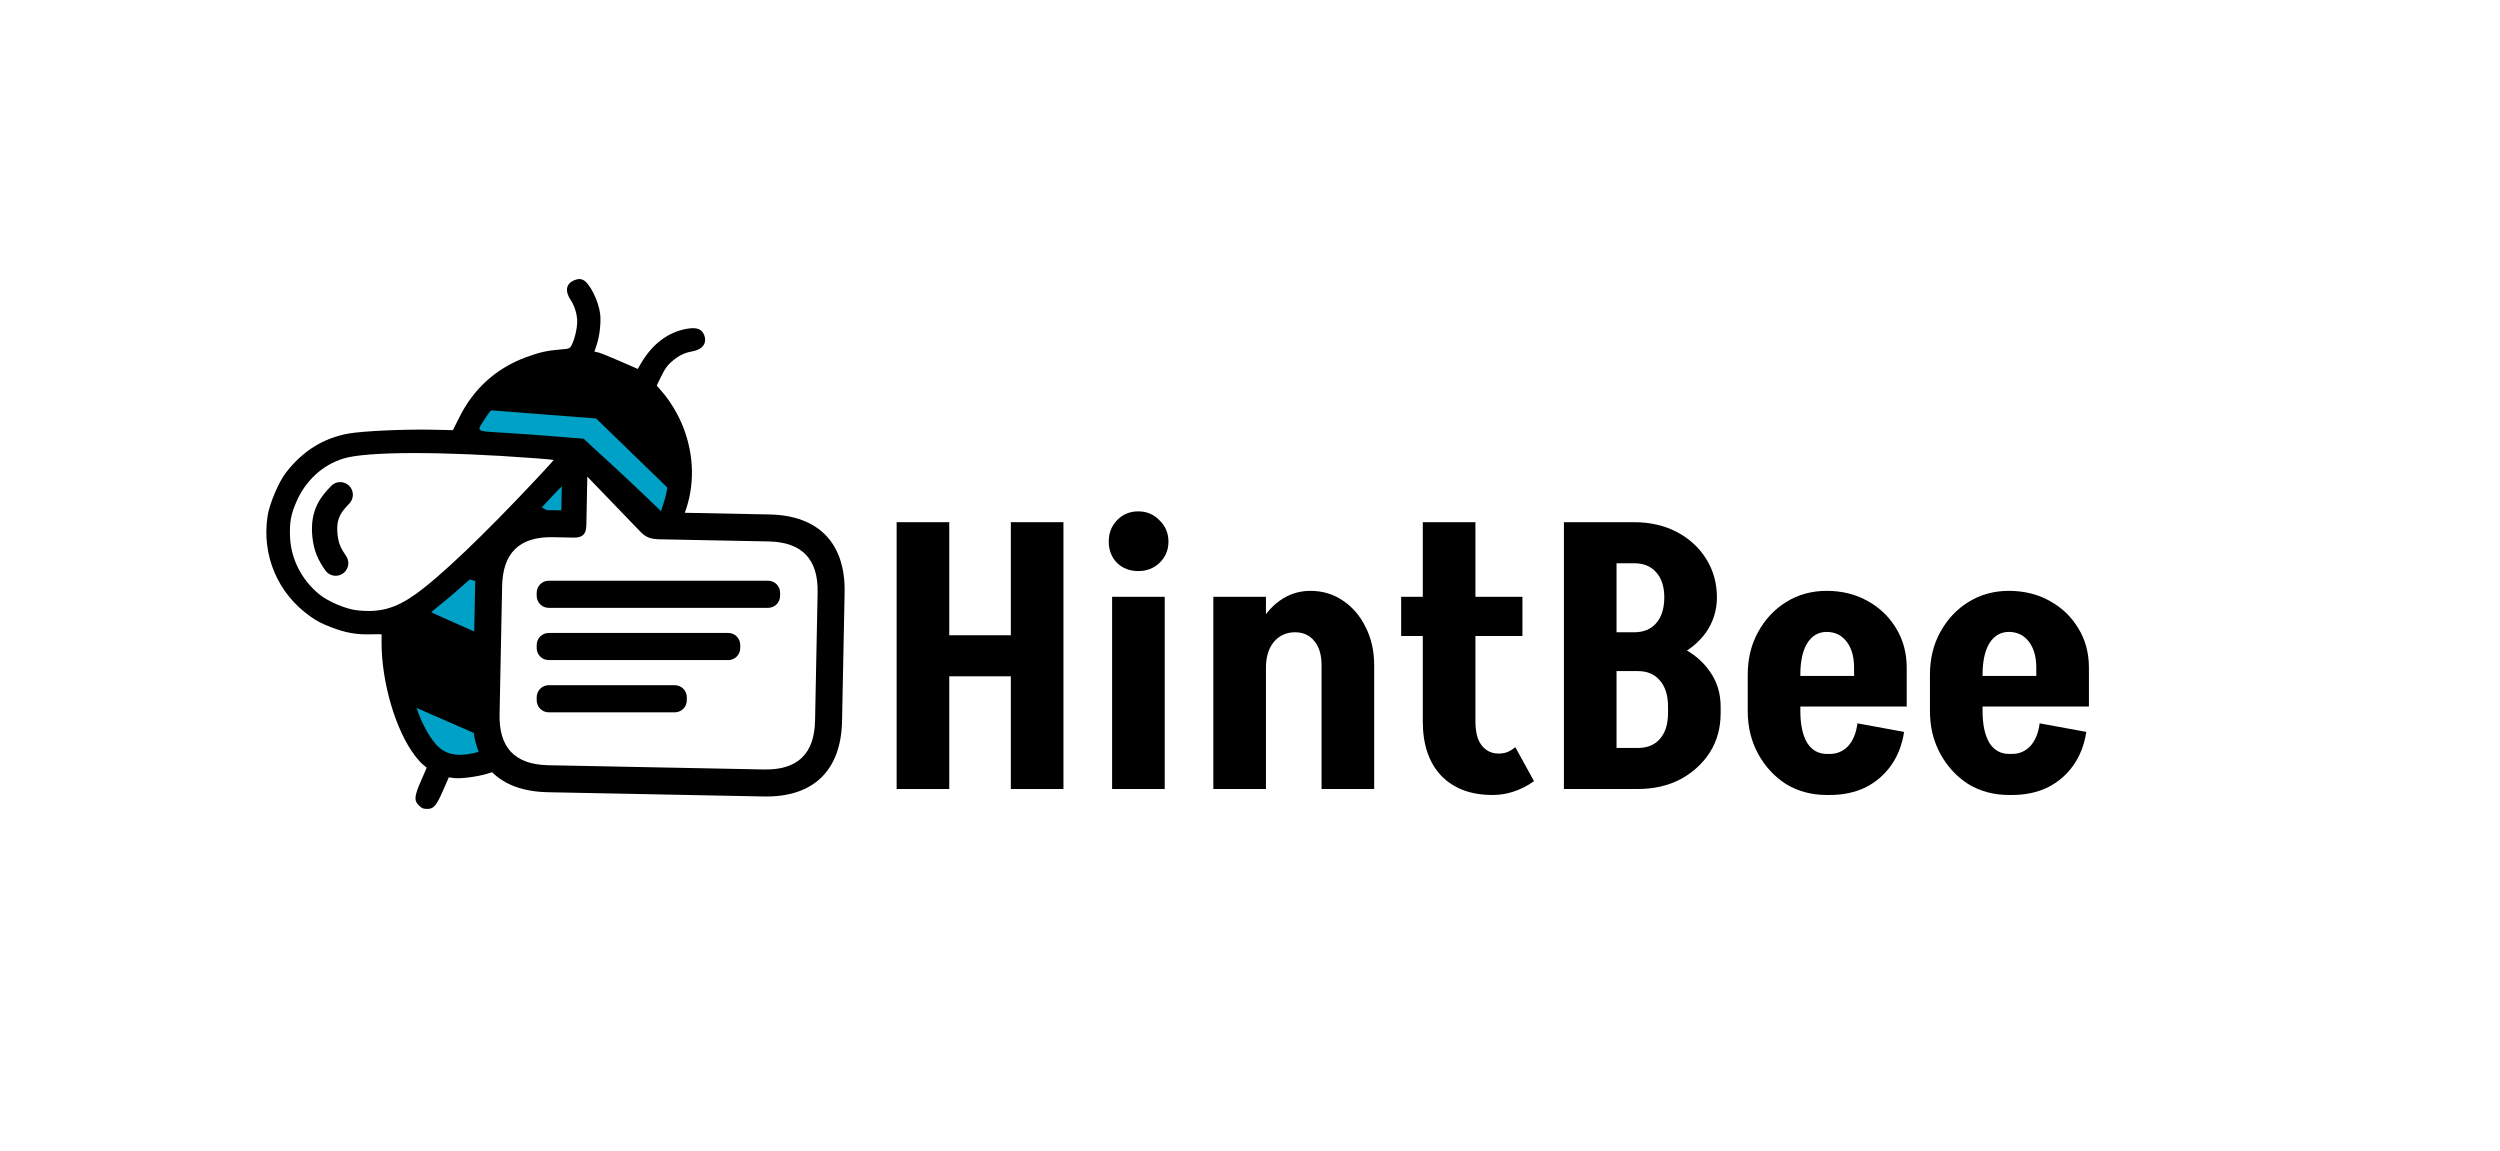 <svg width="2076" height="956" viewBox="0 0 2076 956" fill="none" xmlns="http://www.w3.org/2000/svg">
<g clip-path="url(#clip0_224_2490)">
<g clip-path="url(#clip1_224_2490)">
<path fill-rule="evenodd" clip-rule="evenodd" d="M391.501 349L402.001 336L496.001 345.5L562.001 409L551.501 436.5L479.501 372.5L384.501 361.5L391.501 349ZM465.86 393.47L431.473 424.802L475.659 434.237L471.655 396.001L465.86 393.47ZM408.902 539.69L348.464 513.295L341.84 510.402L405.396 464.198L408.902 539.69ZM355.121 630.103L336.496 579.071L406.037 601.554L412.438 627.524L377.06 639.684L355.121 630.103Z" fill="#00A1C6"/>
<path d="M402.001 336L402.051 335.503L401.782 335.475L401.612 335.686L402.001 336ZM391.501 349L391.112 348.686L391.085 348.719L391.064 348.756L391.501 349ZM496.001 345.5L496.347 345.14L496.223 345.02L496.051 345.003L496.001 345.5ZM562.001 409L562.468 409.178L562.586 408.869L562.347 408.64L562.001 409ZM551.501 436.5L551.168 436.874L551.709 437.355L551.968 436.678L551.501 436.5ZM479.501 372.5L479.833 372.126L479.715 372.021L479.558 372.003L479.501 372.5ZM384.501 361.5L384.064 361.256L383.698 361.91L384.443 361.997L384.501 361.5ZM431.473 424.802L431.137 424.432L430.417 425.088L431.369 425.291L431.473 424.802ZM465.86 393.47L466.06 393.011L465.763 392.882L465.523 393.1L465.86 393.47ZM475.659 434.237L475.555 434.726L476.228 434.87L476.156 434.185L475.659 434.237ZM471.655 396.001L472.153 395.949L472.122 395.659L471.856 395.543L471.655 396.001ZM348.464 513.295L348.264 513.753L348.264 513.753L348.464 513.295ZM408.902 539.69L408.702 540.149L409.439 540.47L409.402 539.667L408.902 539.69ZM341.84 510.402L341.546 509.998L340.84 510.511L341.64 510.861L341.84 510.402ZM405.396 464.198L405.896 464.175L405.853 463.248L405.102 463.794L405.396 464.198ZM336.496 579.071L336.65 578.596L335.675 578.281L336.026 579.243L336.496 579.071ZM355.121 630.103L354.651 630.274L354.724 630.475L354.921 630.561L355.121 630.103ZM406.037 601.554L406.522 601.434L406.456 601.164L406.191 601.078L406.037 601.554ZM412.438 627.524L412.601 627.996L413.033 627.848L412.924 627.404L412.438 627.524ZM377.06 639.684L376.86 640.142L377.038 640.22L377.222 640.157L377.06 639.684ZM401.612 335.686L391.112 348.686L391.89 349.314L402.39 336.314L401.612 335.686ZM496.051 345.003L402.051 335.503L401.95 336.497L495.95 345.997L496.051 345.003ZM562.347 408.64L496.347 345.14L495.654 345.86L561.654 409.36L562.347 408.64ZM551.968 436.678L562.468 409.178L561.533 408.822L551.033 436.322L551.968 436.678ZM479.168 372.874L551.168 436.874L551.833 436.126L479.833 372.126L479.168 372.874ZM384.443 361.997L479.443 372.997L479.558 372.003L384.558 361.003L384.443 361.997ZM391.064 348.756L384.064 361.256L384.937 361.744L391.937 349.244L391.064 348.756ZM431.81 425.171L466.196 393.839L465.523 393.1L431.137 424.432L431.81 425.171ZM475.763 433.748L431.578 424.313L431.369 425.291L475.555 434.726L475.763 433.748ZM471.158 396.053L475.162 434.289L476.156 434.185L472.153 395.949L471.158 396.053ZM465.659 393.928L471.455 396.459L471.856 395.543L466.06 393.011L465.659 393.928ZM348.264 513.753L408.702 540.149L409.102 539.232L348.664 512.837L348.264 513.753ZM341.64 510.861L348.264 513.753L348.664 512.837L342.041 509.944L341.64 510.861ZM405.102 463.794L341.546 509.998L342.134 510.807L405.69 464.603L405.102 463.794ZM409.402 539.667L405.896 464.175L404.897 464.221L408.403 539.714L409.402 539.667ZM336.026 579.243L354.651 630.274L355.59 629.931L336.966 578.9L336.026 579.243ZM406.191 601.078L336.65 578.596L336.342 579.547L405.883 602.029L406.191 601.078ZM412.924 627.404L406.522 601.434L405.551 601.673L411.953 627.643L412.924 627.404ZM377.222 640.157L412.601 627.996L412.276 627.051L376.897 639.211L377.222 640.157ZM354.921 630.561L376.86 640.142L377.26 639.226L355.321 629.645L354.921 630.561Z" fill="#FD235F"/>
<path fill-rule="evenodd" clip-rule="evenodd" d="M532.128 302.004C541.468 285.839 554.672 275.826 570.163 273.065C578.553 271.57 582.662 273.066 584.763 278.25C587.355 285.038 583.316 290.42 574.556 291.854C568.34 292.91 563.022 295.549 557.302 300.693C553.879 303.763 552.214 306.212 549.115 312.4L545.323 320.171L549.481 324.964C556.222 332.473 563.443 344.559 567.394 354.819C576.571 378.564 576.975 403.363 568.659 425.815L638.879 427.198C680.223 428.013 702.177 451.429 701.364 492.224L699.238 598.88C698.426 639.677 675.556 662.208 634.211 661.394L454.916 657.862C434.711 657.464 419.173 651.74 408.641 641.241C407.271 641.696 405.903 642.128 404.536 642.539C396.198 645.051 382.445 646.785 376.993 646.092L372.687 645.501L367.992 656.252C362.314 669.254 360.124 671.769 354.585 671.733C351.362 671.615 350.492 671.335 348.097 669.098C343.685 664.888 343.876 661.498 349.59 648.414L354.359 637.496L351.296 634.968C349.551 633.511 346.483 630.087 344.425 627.303C328.525 606.466 316.806 566.515 316.845 533.486C316.907 529.939 316.916 526.966 316.904 526.763C316.858 526.644 312.906 526.604 308.19 526.729C295.914 527.122 286.912 525.473 274.863 520.808C266.802 517.684 263.163 515.796 257.496 511.734C230.66 492.769 217.259 461.214 222.167 428.623C223.717 418.484 231.365 400.29 237.473 392.438C251.245 374.536 268.678 363.692 289.538 360C301.037 357.976 334.26 356.409 357.407 356.792L376.075 357.204L381.354 346.708C393.184 322.798 411.975 305.897 436.5 296.76C447.967 292.539 454.042 291.124 465.354 290.209C472.736 289.661 473.131 289.437 474.728 286.463C477.074 282.228 479.339 272.499 479.304 267.126C479.359 261.095 477.116 253.963 473.938 249.201C468.869 241.727 470.047 235.394 476.99 232.672C480.103 231.451 481.81 231.402 483.976 232.348C489.559 234.786 497.001 249.548 498.402 260.878C499.155 267.558 497.953 278.942 495.624 285.864L493.624 292.036L496.461 292.581C498.023 292.866 506.13 296.109 514.463 299.748L529.625 306.369L532.128 302.004ZM466.125 423.796L466.523 403.851C464.963 405.297 462.085 408.226 458.942 411.655C456.628 414.116 454.487 416.406 452.882 418.123L452.88 418.125C451.274 419.843 450.204 420.988 450.029 421.159C449.807 421.345 451.526 422.378 454.217 423.694C455.97 423.64 457.758 423.631 459.583 423.667L466.125 423.796ZM394.557 486.181C394.582 484.963 394.626 483.761 394.688 482.576C391.787 481.49 390.45 481.152 390.119 481.332C389.365 481.697 385.664 484.944 381.856 488.441C377.964 491.901 371.141 497.755 366.604 501.33C362.066 504.906 358.282 508.115 358.173 508.366C358.087 508.563 373.033 515.264 393.796 524.395L394.557 486.181ZM393.353 608.579C394.193 614.298 395.595 619.556 397.543 624.334C396.032 624.766 394.638 625.133 393.47 625.401C378.333 628.713 368.429 626.176 360.984 616.87C356.026 610.736 351.309 602.225 348.109 593.88L345.882 587.847L393.353 608.579ZM548.53 360.076C542.682 346.21 535.159 336.177 523.775 327.036C516.509 321.184 500.184 313.359 491.328 311.376C456.855 303.765 421.139 318.532 402.282 348.307C401.842 348.997 401.427 349.638 401.041 350.233C398.985 353.401 397.765 355.279 398.248 356.468C398.952 358.199 403.276 358.459 413.908 359.097L413.917 359.098L413.92 359.098L413.95 359.1C415.293 359.181 416.737 359.268 418.286 359.365C429.719 359.991 449.336 361.413 461.769 362.476L484.582 364.302L500.657 379.062C514.157 391.31 538.815 414.582 546.878 422.47L548.856 424.525L551.003 418.021C557.308 399.041 556.459 378.724 548.53 360.076ZM344.474 493.849C364.941 479.466 401.995 444.144 446.091 397.012C453.693 388.919 459.816 382.166 459.806 381.963C459.676 381.808 452.923 381.14 444.75 380.547C367.536 374.712 304.512 374.776 285.118 380.794C267.926 386.088 253.855 398.996 246.284 416.332C241.542 426.964 240.312 433.869 240.87 446.22C241.698 464.543 250.697 481.87 265.442 493.768C272.706 499.621 287.277 505.786 296.367 506.779C315.084 508.899 328.133 505.369 344.474 493.849ZM487.711 395.805L531.235 440.957C536.417 446.492 540.432 447.685 548.228 447.839L638.293 449.613C666.413 450.167 679.49 464.771 678.95 491.922L676.828 598.438C676.286 625.589 662.639 639.529 634.519 638.974L455.362 635.445C427.104 634.889 414.301 620.429 414.843 593.278L416.966 486.761C417.506 459.61 430.878 445.527 459.136 446.083L476.119 446.419C483.775 446.569 486.758 443.703 486.907 436.184L487.711 395.805Z" fill="black"/>
<path d="M440.026 302.762C417.895 304.164 406.135 322.546 398 340L495 347.5L561 411.5C564.331 406.806 565.629 413.565 567.835 383.173C570.041 352.781 529.202 321.47 508.506 309.614C494.9 306.746 462.156 301.36 440.026 302.762Z" fill="black"/>
<path fill-rule="evenodd" clip-rule="evenodd" d="M289.717 403.176C293.945 407.144 294.156 413.789 290.187 418.017C290.111 418.099 290.035 418.18 289.959 418.26C286.6 421.839 284.16 424.438 282.404 427.979C280.765 431.285 279.475 436.023 280.273 443.731C281.068 451.403 283.239 455.733 287.357 461.617C290.682 466.369 289.526 472.915 284.775 476.24C280.024 479.565 273.477 478.409 270.152 473.658C264.662 465.813 260.652 458.13 259.385 445.894C258.219 434.631 260.018 425.853 263.59 418.65C266.771 412.234 271.172 407.571 274.222 404.339C274.447 404.1 274.665 403.869 274.875 403.646C278.843 399.418 285.488 399.207 289.717 403.176Z" fill="black"/>
<path d="M445.67 492.226C445.67 486.703 450.147 482.226 455.67 482.226H637.8C643.323 482.226 647.8 486.703 647.8 492.226V494.763C647.8 500.286 643.323 504.763 637.8 504.763H455.67C450.147 504.763 445.67 500.286 445.67 494.763V492.226Z" fill="black"/>
<path d="M445.67 535.605C445.67 530.082 450.147 525.605 455.67 525.605H604.699C610.222 525.605 614.699 530.082 614.699 535.605V538.142C614.699 543.665 610.222 548.142 604.699 548.142H455.67C450.147 548.142 445.67 543.665 445.67 538.142V535.605Z" fill="black"/>
<path d="M445.67 578.983C445.67 573.46 450.147 568.983 455.67 568.983H560.329C565.852 568.983 570.329 573.46 570.329 578.983V581.52C570.329 587.043 565.852 591.52 560.329 591.52H455.67C450.147 591.52 445.67 587.043 445.67 581.52V578.983Z" fill="black"/>
<path d="M760.063 561.608V527.52H854.888V561.608H760.063ZM839.394 655.194V433.625H883.088V655.194H839.394ZM744.568 655.194V433.625H788.262V655.194H744.568Z" fill="black"/>
<path d="M923.491 655.194V495.602H967.185V655.194H923.491ZM945.184 474.22C938.159 474.22 932.272 471.948 927.52 467.403C922.975 462.651 920.702 456.763 920.702 449.739C920.702 442.715 922.975 436.827 927.52 432.075C932.272 427.117 938.159 424.638 945.184 424.638C952.208 424.638 958.095 427.117 962.847 432.075C967.805 436.827 970.284 442.715 970.284 449.739C970.284 456.763 967.805 462.651 962.847 467.403C958.095 471.948 952.208 474.22 945.184 474.22Z" fill="black"/>
<path d="M1007.55 655.194V495.602H1051.24V655.194H1007.55ZM1097.42 655.194V552.002H1141.11V655.194H1097.42ZM1097.42 552.311C1097.42 543.841 1095.45 537.23 1091.53 532.479C1087.6 527.52 1082.23 525.041 1075.41 525.041L1088.12 490.644C1098.24 490.644 1107.23 493.33 1115.08 498.701C1123.14 504.072 1129.44 511.406 1133.98 520.703C1138.73 530 1141.11 540.536 1141.11 552.311H1097.42ZM1037.61 554.481C1037.61 542.292 1039.78 531.446 1044.11 521.943C1048.66 512.233 1054.75 504.589 1062.4 499.011C1070.04 493.433 1078.62 490.644 1088.12 490.644L1075.41 525.041C1068.18 525.041 1062.29 527.727 1057.75 533.098C1053.41 538.47 1051.24 545.597 1051.24 554.481H1037.61Z" fill="black"/>
<path d="M1181.49 599.414V433.625H1225.19V599.414H1181.49ZM1163.52 528.14V495.602H1264.23V528.14H1163.52ZM1181.49 599.104H1225.19C1225.19 604.682 1225.91 609.537 1227.36 613.669C1229.01 617.594 1231.28 620.59 1234.17 622.656C1237.07 624.722 1240.48 625.754 1244.4 625.754L1239.44 660.152C1221.26 660.152 1207.01 654.781 1196.68 644.038C1186.56 633.295 1181.49 618.317 1181.49 599.104ZM1258.35 620.486L1273.84 648.686C1268.26 652.611 1262.58 655.504 1256.8 657.363C1251.22 659.222 1245.43 660.152 1239.44 660.152L1244.4 625.754C1247.09 625.754 1249.57 625.341 1251.84 624.515C1254.11 623.482 1256.28 622.139 1258.35 620.486Z" fill="black"/>
<path d="M1356.93 552.621V525.041C1364.78 525.041 1370.88 522.562 1375.21 517.604C1379.76 512.439 1382.03 505.209 1382.03 495.912H1425.73C1425.73 506.655 1422.73 516.365 1416.74 525.041C1410.75 533.512 1402.48 540.226 1391.95 545.184C1381.62 550.142 1369.95 552.621 1356.93 552.621ZM1337.72 655.194V621.106H1360.03V655.194H1337.72ZM1337.72 557.27V525.041H1360.03V557.27H1337.72ZM1385.13 592.597V586.399H1428.82V592.597H1385.13ZM1385.13 586.709C1385.13 577.412 1382.86 570.182 1378.31 565.017C1373.97 559.852 1367.88 557.27 1360.03 557.27V529.69C1373.04 529.69 1384.72 532.169 1395.05 537.127C1405.58 542.085 1413.85 548.903 1419.84 557.579C1425.83 566.05 1428.82 575.759 1428.82 586.709H1385.13ZM1337.72 467.712V433.625H1356.93V467.712H1337.72ZM1425.73 496.222H1382.03C1382.03 487.132 1379.76 480.108 1375.21 475.15C1370.88 470.191 1364.78 467.712 1356.93 467.712V433.625C1370.15 433.625 1381.93 436.311 1392.26 441.682C1402.59 447.053 1410.75 454.491 1416.74 463.994C1422.73 473.497 1425.73 484.24 1425.73 496.222ZM1428.82 592.287C1428.82 604.476 1425.83 615.322 1419.84 624.825C1413.85 634.121 1405.69 641.559 1395.36 647.137C1385.03 652.508 1373.25 655.194 1360.03 655.194V621.106C1367.88 621.106 1373.97 618.627 1378.31 613.669C1382.86 608.504 1385.13 601.377 1385.13 592.287H1428.82ZM1298.67 655.194V433.625H1342.37V655.194H1298.67Z" fill="black"/>
<path d="M1474.25 586.709V561.298H1583.33V586.709H1474.25ZM1516.7 660.152V626.064H1519.49V660.152H1516.7ZM1451.32 590.737V560.059H1495.01V590.737H1451.32ZM1539.63 561.298V554.481H1583.33V561.298H1539.63ZM1583.33 554.481H1539.63C1539.63 545.391 1537.57 538.16 1533.44 532.789C1529.3 527.417 1523.73 524.731 1516.7 524.731V490.644C1529.51 490.644 1540.87 493.433 1550.79 499.011C1560.91 504.589 1568.87 512.233 1574.65 521.943C1580.43 531.446 1583.33 542.292 1583.33 554.481ZM1542.42 600.654L1581.16 607.781C1579.5 618.524 1575.89 627.82 1570.31 635.671C1564.73 643.521 1557.61 649.616 1548.93 653.954C1540.25 658.086 1530.44 660.152 1519.49 660.152V626.064C1525.48 626.064 1530.54 623.895 1534.67 619.557C1538.81 615.012 1541.39 608.711 1542.42 600.654ZM1451.32 560.368C1451.32 546.94 1454.21 535.061 1459.99 524.731C1465.78 514.195 1473.52 505.932 1483.23 499.941C1493.15 493.743 1504.41 490.644 1517.01 490.644V524.731C1509.99 524.731 1504.51 527.934 1500.59 534.338C1496.87 540.536 1495.01 549.213 1495.01 560.368H1451.32ZM1451.32 590.427H1495.01C1495.01 601.583 1496.87 610.363 1500.59 616.768C1504.51 622.965 1509.99 626.064 1517.01 626.064V660.152C1504.41 660.152 1493.15 657.156 1483.23 651.165C1473.52 644.967 1465.78 636.6 1459.99 626.064C1454.21 615.528 1451.32 603.649 1451.32 590.427Z" fill="black"/>
<path d="M1625.56 586.709V561.298H1734.64V586.709H1625.56ZM1668.01 660.152V626.064H1670.8V660.152H1668.01ZM1602.63 590.737V560.059H1646.32V590.737H1602.63ZM1690.94 561.298V554.481H1734.64V561.298H1690.94ZM1734.64 554.481H1690.94C1690.94 545.391 1688.88 538.16 1684.75 532.789C1680.61 527.417 1675.04 524.731 1668.01 524.731V490.644C1680.82 490.644 1692.18 493.433 1702.1 499.011C1712.22 504.589 1720.18 512.233 1725.96 521.943C1731.75 531.446 1734.64 542.292 1734.64 554.481ZM1693.73 600.654L1732.47 607.781C1730.82 618.524 1727.2 627.82 1721.62 635.671C1716.05 643.521 1708.92 649.616 1700.24 653.954C1691.56 658.086 1681.75 660.152 1670.8 660.152V626.064C1676.79 626.064 1681.85 623.895 1685.99 619.557C1690.12 615.012 1692.7 608.711 1693.73 600.654ZM1602.63 560.368C1602.63 546.94 1605.52 535.061 1611.3 524.731C1617.09 514.195 1624.84 505.932 1634.55 499.941C1644.46 493.743 1655.72 490.644 1668.32 490.644V524.731C1661.3 524.731 1655.82 527.934 1651.9 534.338C1648.18 540.536 1646.32 549.213 1646.32 560.368H1602.63ZM1602.63 590.427H1646.32C1646.32 601.583 1648.18 610.363 1651.9 616.768C1655.82 622.965 1661.3 626.064 1668.32 626.064V660.152C1655.72 660.152 1644.46 657.156 1634.55 651.165C1624.84 644.967 1617.09 636.6 1611.3 626.064C1605.52 615.528 1602.63 603.649 1602.63 590.427Z" fill="black"/>
</g>
</g>
<defs>
<clipPath id="clip0_224_2490">
<rect width="2076" height="956" fill="white"/>
</clipPath>
<clipPath id="clip1_224_2490">
<rect width="1513.47" height="440.042" fill="white" transform="translate(221.168 231.691)"/>
</clipPath>
</defs>
</svg>
